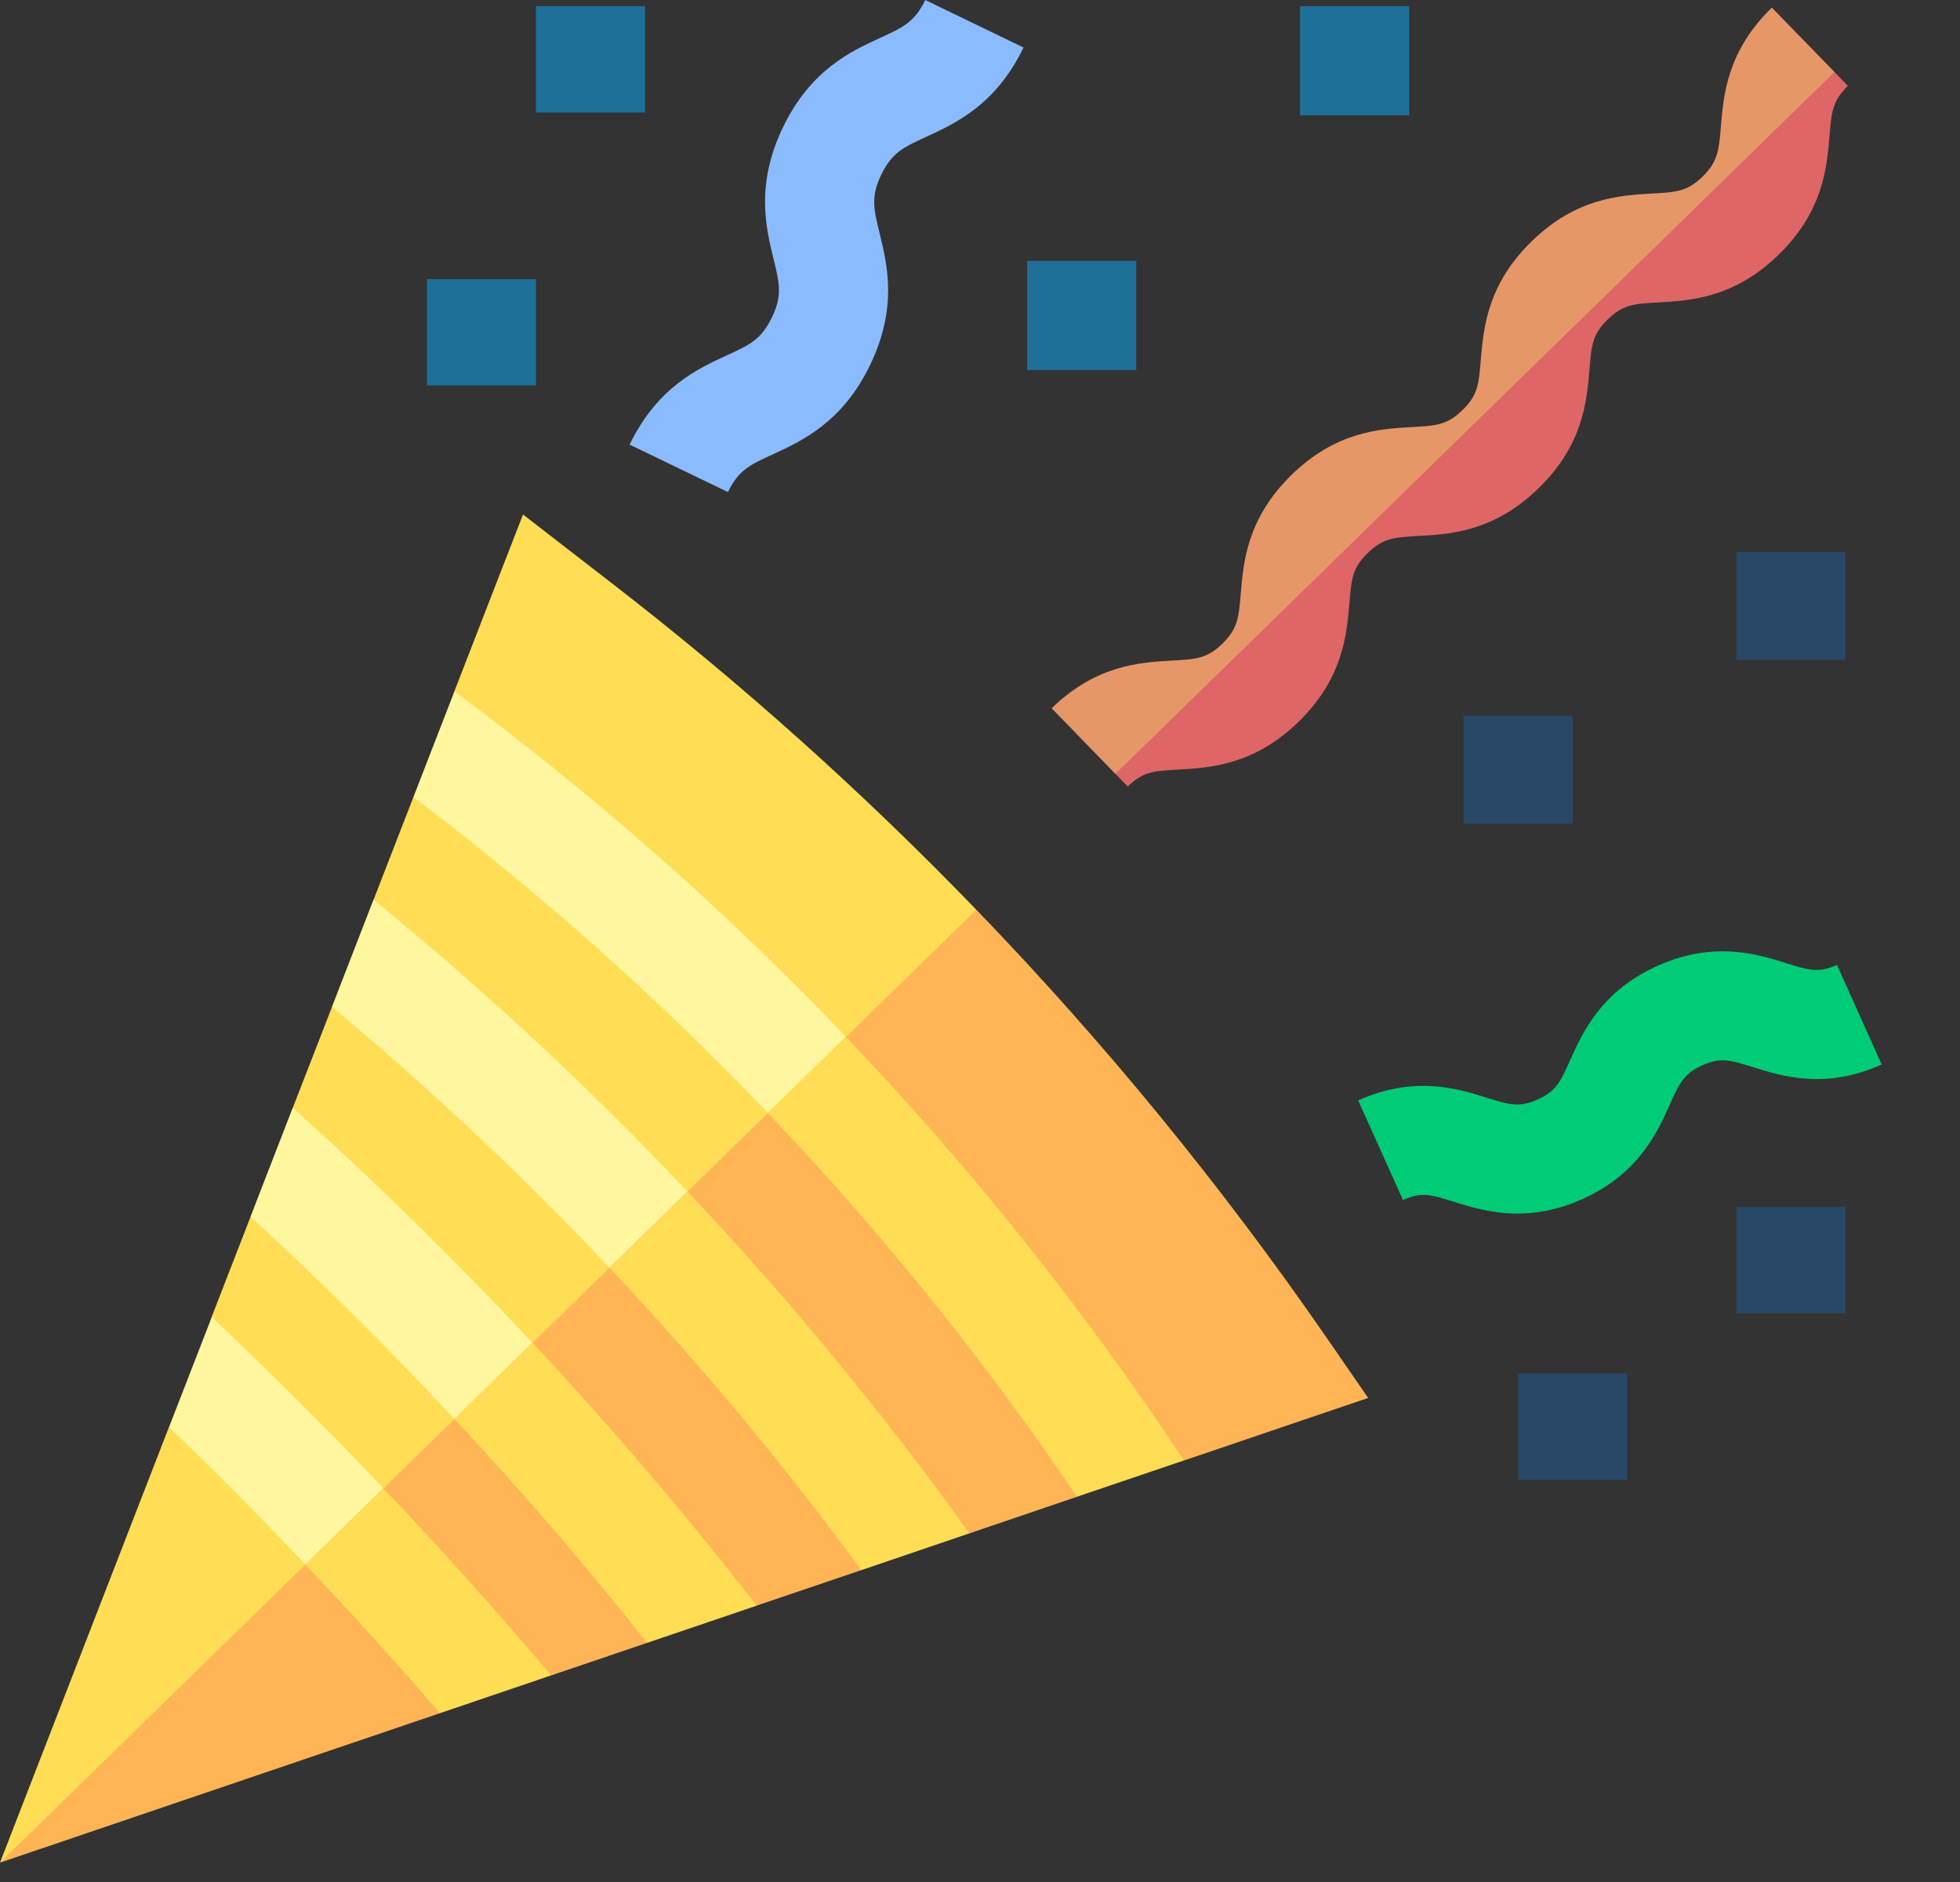 <svg width="25" height="24" viewBox="0 0 25 24" fill="none" xmlns="http://www.w3.org/2000/svg">
<rect x="0" y="0" width="25" height="24" fill="#333333" stroke="none"/>
<path d="M12.453 11.601L9.389 16.387L0 23.753L2.155 18.199L2.754 17.71L2.699 16.796L3.196 15.516L3.746 15.157L3.735 14.126L4.235 12.84L4.982 12.39L4.765 11.474L5.273 10.165L6.029 9.815L5.795 8.817L6.671 6.561L7.803 7.437C9.456 8.714 11.008 10.105 12.453 11.601Z" fill="#FFDD55"/>
<path d="M23.431 12.305C23.194 12.411 23.073 12.373 22.779 12.281C22.413 12.167 21.86 11.994 21.141 12.317C20.423 12.64 20.185 13.168 20.028 13.518C19.902 13.799 19.849 13.915 19.613 14.021C19.377 14.127 19.255 14.089 18.962 13.998C18.596 13.883 18.042 13.71 17.324 14.033L17.895 15.303C18.131 15.196 18.253 15.234 18.546 15.326C18.756 15.392 19.027 15.476 19.354 15.476C19.6 15.476 19.877 15.429 20.184 15.291C20.902 14.968 21.14 14.439 21.297 14.089C21.424 13.809 21.476 13.693 21.712 13.586C21.948 13.48 22.07 13.518 22.364 13.61C22.73 13.725 23.283 13.898 24.001 13.575L23.431 12.305Z" fill="#00CB76"/>
<path d="M11.802 0C11.666 0.281 11.521 0.348 11.231 0.481C10.856 0.653 10.341 0.889 9.988 1.621C9.635 2.352 9.769 2.902 9.867 3.303C9.943 3.613 9.981 3.768 9.845 4.049C9.709 4.33 9.564 4.397 9.274 4.53C8.899 4.702 8.385 4.938 8.031 5.67L9.285 6.275C9.42 5.994 9.566 5.928 9.855 5.795C10.231 5.622 10.745 5.386 11.098 4.655C11.452 3.923 11.317 3.374 11.219 2.973C11.143 2.663 11.105 2.507 11.241 2.227C11.377 1.946 11.523 1.879 11.812 1.746C12.188 1.573 12.702 1.337 13.055 0.606L11.802 0Z" fill="#8BBBFF"/>
<path d="M13.102 3.327H14.493V4.719H13.102V3.327Z" fill="#1F7099"/>
<path d="M16.582 0.079H17.974V1.471H16.582V0.079Z" fill="#1F7099"/>
<path d="M18.668 9.127H20.06V10.503H18.668V9.127Z" fill="#284866"/>
<path d="M22.148 7.039H23.54V8.415H22.148V7.039Z" fill="#284866"/>
<path d="M5.445 3.559H6.837V4.915H5.445V3.559Z" fill="#1F7099"/>
<path d="M6.836 0.079H8.228V1.435H6.836V0.079Z" fill="#1F7099"/>
<path d="M19.363 17.514H20.755V18.87H19.363V17.514Z" fill="#284866"/>
<path d="M22.148 15.39H23.54V16.747H22.148V15.39Z" fill="#284866"/>
<path d="M10.792 13.222L9.796 14.194C8.404 12.736 6.894 11.391 5.273 10.165L5.796 8.817C7.594 10.149 9.262 11.62 10.792 13.222Z" fill="#FFF69E"/>
<path d="M8.769 15.195L7.773 16.167C6.663 14.99 5.481 13.879 4.234 12.84L4.764 11.473C6.181 12.628 7.518 13.871 8.769 15.195Z" fill="#FFF69E"/>
<path d="M6.792 17.124L5.796 18.096C4.963 17.203 4.095 16.341 3.195 15.516L3.734 14.126C4.796 15.079 5.817 16.08 6.792 17.124Z" fill="#FFF69E"/>
<path d="M4.893 18.98L3.897 19.952C3.33 19.355 2.749 18.769 2.156 18.199L2.701 16.796C3.45 17.502 4.181 18.23 4.893 18.98Z" fill="#FFF69E"/>
<path d="M12.453 11.601C14.088 13.294 15.584 15.121 16.928 17.069L17.451 17.827L15.104 18.624L13.967 18.374L13.739 19.087L12.365 19.554L11.354 19.386L10.985 20.023L9.652 20.475L8.77 20.378L8.255 20.95L7.032 21.365L5.797 21.195L5.612 21.847L0 23.753" fill="#FFB555"/>
<path d="M15.102 18.624L13.737 19.087C12.556 17.341 11.238 15.708 9.793 14.194L10.789 13.222C12.379 14.886 13.82 16.69 15.102 18.624Z" fill="#FFDD55"/>
<path d="M12.365 19.554L10.986 20.023C9.994 18.671 8.921 17.383 7.773 16.167L8.77 15.195C10.063 16.564 11.264 18.02 12.365 19.554Z" fill="#FFDD55"/>
<path d="M9.652 20.476L8.255 20.95C7.474 19.966 6.654 19.014 5.797 18.096L6.793 17.124C7.796 18.197 8.751 19.317 9.652 20.476Z" fill="#FFDD55"/>
<path d="M7.031 21.365L5.612 21.847C5.055 21.203 4.482 20.571 3.895 19.952L4.891 18.98C5.627 19.755 6.342 20.551 7.031 21.365Z" fill="#FFDD55"/>
<path d="M23.57 1.095C23.373 1.286 23.362 1.426 23.336 1.731C23.302 2.138 23.255 2.695 22.686 3.249C22.116 3.803 21.558 3.834 21.15 3.857C20.844 3.874 20.704 3.882 20.507 4.073C20.311 4.264 20.299 4.404 20.274 4.71C20.24 5.117 20.193 5.674 19.623 6.228C19.054 6.781 18.496 6.813 18.088 6.835C17.782 6.853 17.642 6.861 17.446 7.052C17.249 7.242 17.238 7.382 17.212 7.688C17.178 8.095 17.131 8.652 16.562 9.206C15.992 9.759 15.434 9.791 15.027 9.814C14.72 9.831 14.58 9.839 14.384 10.03L14.227 9.868L19.093 4.915L23.398 0.918L23.57 1.095Z" fill="#DF6666"/>
<path d="M23.399 0.918L14.227 9.869L13.414 9.032C13.983 8.479 14.541 8.447 14.949 8.424C15.256 8.407 15.396 8.399 15.592 8.208C15.788 8.017 15.8 7.878 15.826 7.572C15.86 7.165 15.907 6.608 16.476 6.054C17.045 5.5 17.604 5.469 18.011 5.446C18.318 5.429 18.458 5.421 18.654 5.23C18.85 5.039 18.862 4.9 18.887 4.594C18.922 4.187 18.969 3.63 19.538 3.076C20.107 2.522 20.666 2.491 21.073 2.468C21.38 2.451 21.52 2.443 21.716 2.252C21.912 2.061 21.924 1.921 21.95 1.615C21.984 1.208 22.031 0.651 22.6 0.097L23.399 0.918Z" fill="#E69768"/>
</svg>
